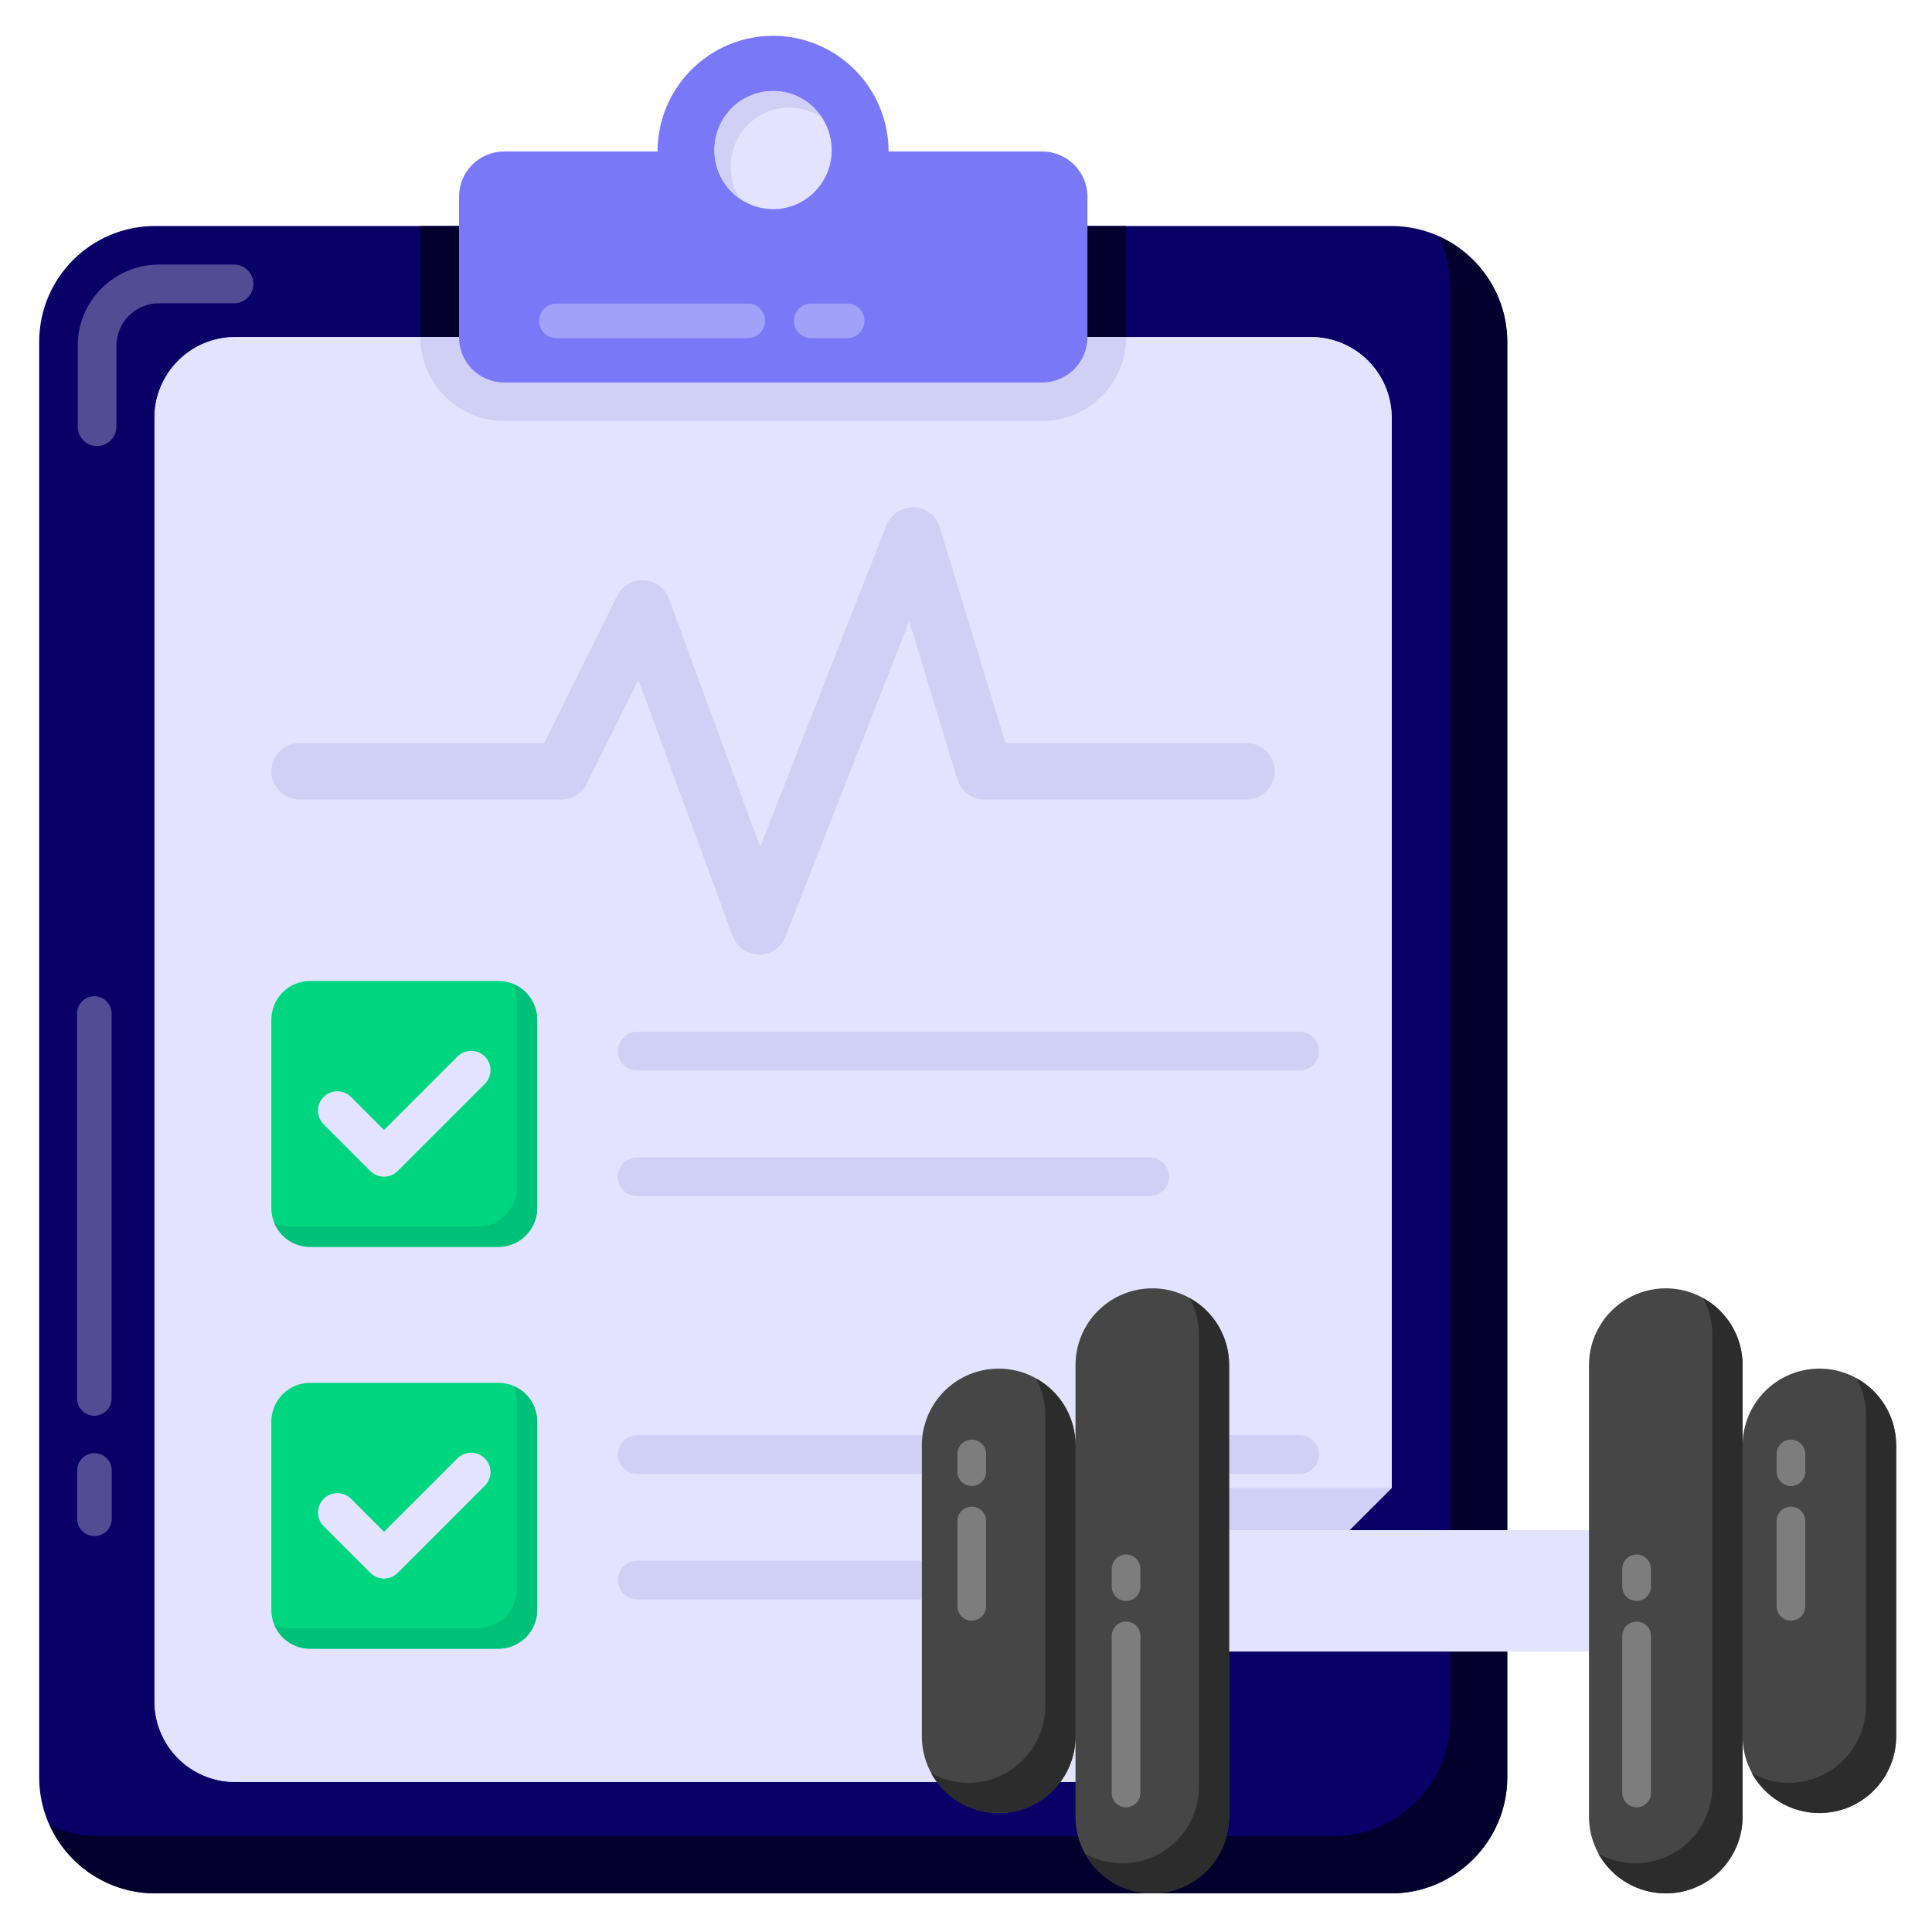 <svg width="216" height="216" viewBox="0 0 216 216" fill="none" xmlns="http://www.w3.org/2000/svg">
<g filter="url(#filter0_d_185_590)">
<path d="M168.513 34.246V194.703C168.513 201.841 162.673 207.681 155.535 207.681H17.358C10.176 207.681 4.379 201.841 4.379 194.703V34.246C4.379 27.064 10.176 21.267 17.358 21.267H155.535C162.673 21.267 168.513 27.064 168.513 34.246Z" fill="#090068"/>
<path d="M168.513 34.246V194.703C168.513 201.841 162.673 207.681 155.535 207.681H17.358C14.877 207.681 12.448 206.967 10.362 205.624C8.276 204.282 6.619 202.368 5.59 200.111C7.234 200.846 9.051 201.279 10.955 201.279H149.132C156.27 201.279 162.111 195.438 162.111 188.3V27.843C162.111 25.896 161.678 24.079 160.899 22.435C165.399 24.469 168.513 29.011 168.513 34.246ZM125.901 21.267V33.683C125.901 38.875 121.704 43.071 116.513 43.071H56.38C51.231 43.071 46.992 38.875 46.992 33.683V21.267H125.901Z" fill="#03002D"/>
<path d="M155.6 162.374H131.737C126.762 162.374 122.725 166.41 122.725 171.389V195.226L155.6 162.374Z" fill="#D0D0F7"/>
<path d="M155.6 42.708V162.374H131.737C126.762 162.374 122.725 166.41 122.725 171.389V195.226H26.296C23.905 195.226 21.613 194.277 19.922 192.587C18.231 190.897 17.281 188.605 17.28 186.215V42.708C17.28 37.733 21.312 33.692 26.291 33.692H146.584C151.559 33.692 155.6 37.728 155.6 42.708Z" fill="#E4E3FF"/>
<path d="M155.578 42.725V162.387H131.741C126.766 162.387 122.743 166.41 122.743 171.385V195.222H26.308C25.123 195.228 23.948 194.999 22.852 194.55C21.755 194.1 20.758 193.438 19.918 192.602C19.077 191.766 18.411 190.772 17.956 189.677C17.501 188.583 17.267 187.409 17.267 186.224V42.725C17.267 37.75 21.29 33.683 26.308 33.683H146.575C151.551 33.683 155.578 37.75 155.578 42.725Z" fill="#E4E3FF"/>
<path d="M125.901 33.683C125.901 38.875 121.705 43.071 116.513 43.071H56.38C51.231 43.071 46.992 38.875 46.992 33.683H125.901Z" fill="#D0D0F7"/>
<path d="M116.517 12.935H99.343C99.343 9.512 97.986 6.228 95.569 3.804C93.153 1.379 89.874 0.011 86.451 0C79.312 0 73.515 5.797 73.515 12.935H56.384C53.572 12.935 51.322 15.185 51.322 17.997V33.701C51.322 36.513 53.572 38.762 56.384 38.762H116.517C119.286 38.762 121.579 36.513 121.579 33.701V17.997C121.579 15.185 119.286 12.935 116.517 12.935Z" fill="#7979F7"/>
<path d="M86.451 19.381C82.817 19.381 79.875 16.439 79.875 12.805C79.875 9.128 82.817 6.186 86.451 6.186C90.041 6.186 92.983 9.128 92.983 12.805C92.983 16.439 90.041 19.381 86.451 19.381Z" fill="#E4E3FF"/>
<path d="M91.897 9.154C90.859 8.462 89.604 8.029 88.263 8.029C84.629 8.029 81.688 10.971 81.688 14.648C81.688 15.989 82.077 17.201 82.769 18.239C81.039 17.071 79.871 15.081 79.871 12.788C79.871 9.111 82.812 6.169 86.446 6.169C88.739 6.169 90.729 7.337 91.897 9.154Z" fill="#D0D0F7"/>
<path opacity="0.3" d="M83.608 33.8H62.203C61.691 33.8 61.2 33.597 60.838 33.235C60.476 32.873 60.273 32.383 60.273 31.871C60.273 31.359 60.476 30.868 60.838 30.506C61.2 30.145 61.691 29.941 62.203 29.941H83.608C84.12 29.941 84.611 30.145 84.973 30.506C85.335 30.868 85.538 31.359 85.538 31.871C85.538 32.383 85.335 32.873 84.973 33.235C84.611 33.597 84.12 33.8 83.608 33.8ZM94.714 33.8H90.69C90.179 33.8 89.688 33.597 89.326 33.235C88.964 32.873 88.761 32.383 88.761 31.871C88.761 31.359 88.964 30.868 89.326 30.506C89.688 30.145 90.179 29.941 90.69 29.941H94.714C95.225 29.941 95.716 30.145 96.078 30.506C96.44 30.868 96.643 31.359 96.643 31.871C96.643 32.383 96.44 32.873 96.078 33.235C95.716 33.597 95.225 33.8 94.714 33.8ZM12.478 109.313V152.35C12.478 152.862 12.274 153.354 11.912 153.716C11.55 154.078 11.058 154.282 10.546 154.282C10.034 154.282 9.543 154.078 9.18 153.716C8.818 153.354 8.614 152.862 8.614 152.35V109.313C8.614 108.801 8.818 108.31 9.18 107.947C9.543 107.585 10.034 107.382 10.546 107.382C11.058 107.382 11.55 107.585 11.912 107.947C12.274 108.31 12.478 108.801 12.478 109.313ZM12.495 160.397V165.804C12.495 166.317 12.292 166.808 11.929 167.17C11.567 167.532 11.076 167.736 10.563 167.736C10.051 167.736 9.56 167.532 9.198 167.17C8.835 166.808 8.632 166.317 8.632 165.804V160.397C8.632 159.884 8.835 159.393 9.198 159.031C9.56 158.668 10.051 158.465 10.563 158.465C11.076 158.465 11.567 158.668 11.929 159.031C12.292 159.393 12.495 159.884 12.495 160.397Z" fill="white"/>
<path d="M142.518 82.223C142.518 83.971 141.094 85.394 139.347 85.394H110.063C109.383 85.392 108.722 85.173 108.176 84.768C107.631 84.363 107.229 83.794 107.03 83.144L101.653 65.468L87.813 100.726C86.81 103.382 82.947 103.417 81.908 100.657L71.378 72.017L65.612 83.625C65.355 84.156 64.953 84.604 64.452 84.918C63.952 85.231 63.373 85.396 62.782 85.394H33.498C32.66 85.394 31.857 85.061 31.264 84.468C30.671 83.876 30.338 83.072 30.338 82.234C30.338 81.396 30.671 80.592 31.264 79.999C31.857 79.406 32.66 79.073 33.498 79.073H60.831L68.99 62.617C69.264 62.062 69.694 61.601 70.228 61.289C70.762 60.977 71.375 60.83 71.992 60.864C72.609 60.898 73.203 61.112 73.699 61.481C74.195 61.85 74.572 62.356 74.783 62.937L84.988 90.659L99.1 54.709C99.351 54.107 99.777 53.595 100.322 53.239C100.867 52.882 101.507 52.698 102.159 52.71C102.816 52.731 103.451 52.958 103.974 53.357C104.496 53.756 104.881 54.309 105.075 54.938L112.408 79.073H139.347C139.762 79.072 140.173 79.152 140.557 79.309C140.941 79.467 141.29 79.698 141.585 79.991C141.879 80.283 142.113 80.631 142.273 81.014C142.434 81.397 142.516 81.808 142.518 82.223Z" fill="#D0D0F7"/>
<path opacity="0.3" d="M10.851 45.87C10.277 45.87 9.727 45.642 9.322 45.237C8.916 44.831 8.688 44.281 8.688 43.707V34.666C8.688 29.651 12.763 25.581 17.773 25.581H26.166C26.739 25.581 27.29 25.808 27.695 26.214C28.101 26.62 28.329 27.17 28.329 27.744C28.329 28.317 28.101 28.867 27.695 29.273C27.29 29.679 26.739 29.907 26.166 29.907H17.773C16.511 29.907 15.3 30.408 14.408 31.3C13.515 32.193 13.014 33.403 13.014 34.666V43.707C13.014 44.281 12.786 44.831 12.381 45.237C11.975 45.642 11.425 45.87 10.851 45.87Z" fill="white"/>
<path d="M60.057 110.001V131.07C60.057 132.217 59.601 133.317 58.79 134.129C57.978 134.94 56.878 135.396 55.731 135.396H34.662C33.515 135.396 32.414 134.94 31.603 134.129C30.792 133.317 30.336 132.217 30.336 131.07V110.001C30.336 108.854 30.792 107.753 31.603 106.942C32.414 106.131 33.515 105.675 34.662 105.675H55.731C56.878 105.675 57.978 106.131 58.79 106.942C59.601 107.753 60.057 108.854 60.057 110.001Z" fill="#00D67F"/>
<path d="M60.057 110.01V131.078C60.057 133.458 58.11 135.404 55.731 135.404H34.662C32.889 135.404 31.331 134.323 30.682 132.765C31.201 132.982 31.764 133.111 32.369 133.111H53.438C55.817 133.111 57.764 131.165 57.764 128.785V107.717C57.764 107.111 57.634 106.549 57.418 106.03C58.975 106.679 60.057 108.236 60.057 110.01Z" fill="#00C179"/>
<path d="M60.057 154.933V176.001C60.057 177.148 59.601 178.249 58.79 179.06C57.978 179.871 56.878 180.327 55.731 180.327H34.662C33.515 180.327 32.414 179.871 31.603 179.06C30.792 178.249 30.336 177.148 30.336 176.001V154.933C30.336 153.785 30.792 152.685 31.603 151.874C32.414 151.062 33.515 150.606 34.662 150.606H55.731C56.878 150.606 57.978 151.062 58.79 151.874C59.601 152.685 60.057 153.785 60.057 154.933Z" fill="#00D67F"/>
<path d="M60.057 154.933V176.001C60.057 178.38 58.11 180.327 55.731 180.327H34.662C32.889 180.327 31.331 179.246 30.682 177.688C31.201 177.904 31.764 178.034 32.369 178.034H53.438C55.817 178.034 57.764 176.088 57.764 173.708V152.64C57.764 152.034 57.634 151.472 57.418 150.953C58.975 151.601 60.057 153.159 60.057 154.933Z" fill="#00C179"/>
<path d="M41.407 126.921L36.215 121.729C36.009 121.53 35.844 121.291 35.73 121.027C35.617 120.763 35.557 120.479 35.555 120.192C35.553 119.905 35.607 119.62 35.716 119.354C35.825 119.089 35.985 118.847 36.188 118.644C36.392 118.441 36.633 118.28 36.899 118.171C37.165 118.063 37.45 118.008 37.737 118.01C38.024 118.013 38.308 118.073 38.572 118.186C38.836 118.299 39.074 118.464 39.274 118.671L42.934 122.335L51.119 114.15C51.318 113.943 51.557 113.779 51.821 113.665C52.085 113.552 52.369 113.492 52.656 113.49C52.943 113.487 53.228 113.542 53.494 113.651C53.76 113.759 54.001 113.92 54.204 114.123C54.407 114.326 54.568 114.568 54.677 114.834C54.785 115.099 54.84 115.384 54.838 115.671C54.835 115.959 54.776 116.242 54.662 116.506C54.549 116.77 54.384 117.009 54.178 117.209L44.465 126.921C44.06 127.326 43.51 127.554 42.936 127.554C42.362 127.554 41.812 127.326 41.407 126.921ZM41.407 171.848L36.215 166.656C36.009 166.457 35.844 166.218 35.73 165.954C35.617 165.69 35.557 165.407 35.555 165.119C35.553 164.832 35.607 164.547 35.716 164.282C35.825 164.016 35.985 163.774 36.188 163.571C36.392 163.368 36.633 163.207 36.899 163.099C37.165 162.99 37.45 162.935 37.737 162.938C38.024 162.94 38.308 163 38.572 163.113C38.836 163.226 39.074 163.391 39.274 163.598L42.934 167.262L51.119 159.077C51.318 158.87 51.557 158.706 51.821 158.592C52.085 158.479 52.369 158.419 52.656 158.417C52.943 158.414 53.228 158.469 53.494 158.578C53.76 158.687 54.001 158.847 54.204 159.05C54.407 159.253 54.568 159.495 54.677 159.761C54.785 160.027 54.84 160.311 54.838 160.599C54.835 160.886 54.776 161.17 54.662 161.434C54.549 161.697 54.384 161.936 54.178 162.136L44.465 171.852C44.06 172.258 43.51 172.485 42.936 172.485C42.362 172.485 41.812 172.253 41.407 171.848Z" fill="#E4E3FF"/>
<path d="M145.312 115.681H71.227C70.653 115.681 70.103 115.454 69.697 115.048C69.292 114.642 69.064 114.092 69.064 113.518C69.064 112.945 69.292 112.394 69.697 111.989C70.103 111.583 70.653 111.355 71.227 111.355H145.312C145.886 111.355 146.436 111.583 146.842 111.989C147.248 112.394 147.475 112.945 147.475 113.518C147.475 114.092 147.248 114.642 146.842 115.048C146.436 115.454 145.886 115.681 145.312 115.681ZM128.548 129.72H71.227C70.653 129.72 70.103 129.492 69.697 129.086C69.292 128.681 69.064 128.13 69.064 127.557C69.064 126.983 69.292 126.433 69.697 126.027C70.103 125.622 70.653 125.394 71.227 125.394H128.548C129.122 125.394 129.672 125.622 130.078 126.027C130.484 126.433 130.712 126.983 130.712 127.557C130.712 128.13 130.484 128.681 130.078 129.086C129.672 129.492 129.122 129.72 128.548 129.72ZM145.312 160.782H71.227C70.653 160.782 70.103 160.554 69.697 160.148C69.292 159.742 69.064 159.192 69.064 158.618C69.064 158.045 69.292 157.495 69.697 157.089C70.103 156.683 70.653 156.455 71.227 156.455H145.312C145.886 156.455 146.436 156.683 146.842 157.089C147.248 157.495 147.475 158.045 147.475 158.618C147.475 159.192 147.248 159.742 146.842 160.148C146.436 160.554 145.886 160.782 145.312 160.782ZM104.755 174.82H71.227C70.653 174.82 70.103 174.592 69.697 174.186C69.292 173.781 69.064 173.231 69.064 172.657C69.064 172.083 69.292 171.533 69.697 171.127C70.103 170.722 70.653 170.494 71.227 170.494H104.755C105.328 170.494 105.878 170.722 106.284 171.127C106.69 171.533 106.918 172.083 106.918 172.657C106.918 173.231 106.69 173.781 106.284 174.186C105.878 174.592 105.328 174.82 104.755 174.82Z" fill="#D0D0F7"/>
<path d="M121.865 167.072H184.672V180.647H121.865V167.072Z" fill="#E4E3FF"/>
<path d="M177.65 148.625V199.094C177.65 201.372 178.555 203.556 180.165 205.166C181.776 206.777 183.96 207.681 186.238 207.681C188.515 207.681 190.699 206.777 192.31 205.166C193.92 203.556 194.825 201.372 194.825 199.094V148.625C194.825 146.348 193.92 144.163 192.31 142.553C190.699 140.942 188.515 140.038 186.238 140.038C183.96 140.038 181.776 140.942 180.165 142.553C178.555 144.163 177.65 146.348 177.65 148.625Z" fill="#474646"/>
<path d="M194.816 148.616V199.077C194.822 200.206 194.604 201.324 194.175 202.369C193.746 203.413 193.115 204.362 192.318 205.162C191.522 205.962 190.574 206.596 189.532 207.028C188.489 207.461 187.371 207.683 186.242 207.681C184.705 207.679 183.196 207.268 181.871 206.489C180.546 205.711 179.452 204.593 178.702 203.251C180.012 203.971 181.487 204.336 182.982 204.312C184.476 204.287 185.939 203.874 187.225 203.113C188.511 202.351 189.577 201.268 190.317 199.969C191.058 198.671 191.447 197.201 191.446 195.707V145.242C191.446 143.767 191.057 142.352 190.417 141.132C191.753 141.871 192.867 142.955 193.641 144.272C194.415 145.589 194.821 147.089 194.816 148.616Z" fill="#2D2C2C"/>
<path d="M194.825 157.602V190.117C194.825 192.395 195.73 194.579 197.34 196.189C198.951 197.8 201.135 198.705 203.413 198.705C205.69 198.705 207.874 197.8 209.485 196.189C211.095 194.579 212 192.395 212 190.117V157.602C212 155.324 211.095 153.14 209.485 151.53C207.874 149.919 205.69 149.014 203.413 149.014C201.135 149.014 198.951 149.919 197.34 151.53C195.73 153.14 194.825 155.324 194.825 157.602Z" fill="#474646"/>
<path d="M211.987 157.602V190.122C211.989 191.247 211.768 192.362 211.338 193.402C210.909 194.442 210.278 195.387 209.482 196.182C208.686 196.978 207.741 197.609 206.701 198.039C205.661 198.469 204.547 198.689 203.421 198.687C200.142 198.687 197.321 196.892 195.842 194.231C197.096 194.937 198.507 195.322 200.017 195.322C202.296 195.314 204.479 194.404 206.091 192.792C207.702 191.18 208.61 188.996 208.617 186.717V154.227C208.617 152.757 208.232 151.342 207.592 150.122C210.222 151.567 211.987 154.362 211.987 157.602Z" fill="#2D2C2C"/>
<path d="M137.417 148.625V199.094C137.417 201.372 136.512 203.556 134.902 205.166C133.291 206.777 131.107 207.681 128.83 207.681C126.552 207.681 124.368 206.777 122.757 205.166C121.147 203.556 120.242 201.372 120.242 199.094V148.625C120.242 146.348 121.147 144.163 122.757 142.553C124.368 140.942 126.552 140.038 128.83 140.038C131.107 140.038 133.291 140.942 134.902 142.553C136.512 144.163 137.417 146.348 137.417 148.625ZM120.238 157.602V190.117C120.238 191.245 120.016 192.362 119.584 193.403C119.153 194.445 118.52 195.392 117.723 196.189C116.925 196.987 115.979 197.619 114.937 198.051C113.895 198.483 112.778 198.705 111.651 198.705C110.523 198.705 109.406 198.483 108.364 198.051C107.322 197.619 106.376 196.987 105.578 196.189C104.781 195.392 104.148 194.445 103.717 193.403C103.285 192.362 103.063 191.245 103.063 190.117V157.602C103.063 155.324 103.968 153.14 105.578 151.53C107.189 149.919 109.373 149.014 111.651 149.014C113.928 149.014 116.112 149.919 117.723 151.53C119.333 153.14 120.238 155.324 120.238 157.602Z" fill="#474646"/>
<path d="M137.417 148.616V199.077C137.415 201.36 136.516 203.551 134.912 205.177C134.116 205.972 133.17 206.603 132.129 207.033C131.088 207.463 129.973 207.683 128.847 207.681C127.309 207.68 125.799 207.269 124.473 206.49C123.147 205.712 122.053 204.594 121.302 203.251C122.612 203.976 124.088 204.346 125.585 204.324C127.081 204.302 128.546 203.89 129.834 203.127C131.122 202.365 132.189 201.279 132.928 199.977C133.666 198.676 134.052 197.203 134.047 195.707V145.242C134.047 143.767 133.658 142.352 133.017 141.132C134.354 141.871 135.468 142.955 136.242 144.272C137.016 145.589 137.422 147.089 137.417 148.616ZM120.242 157.602V190.122C120.243 191.248 120.021 192.363 119.591 193.403C119.16 194.443 118.528 195.388 117.732 196.184C116.935 196.98 115.99 197.611 114.949 198.042C113.909 198.472 112.794 198.693 111.668 198.692C108.393 198.692 105.568 196.896 104.097 194.231C105.347 194.937 106.758 195.322 108.267 195.322C110.643 195.322 112.793 194.357 114.333 192.786C115.907 191.246 116.868 189.092 116.868 186.717V154.232C116.868 152.757 116.483 151.342 115.843 150.122C118.473 151.567 120.242 154.362 120.242 157.606V157.602Z" fill="#2D2C2C"/>
<g opacity="0.3">
<path d="M108.644 177.191C108.433 177.191 108.224 177.15 108.029 177.07C107.834 176.989 107.657 176.871 107.508 176.722C107.358 176.573 107.24 176.395 107.16 176.201C107.079 176.006 107.038 175.797 107.039 175.586V166.051C107.039 165.625 107.208 165.217 107.509 164.916C107.81 164.615 108.218 164.446 108.644 164.446C109.07 164.446 109.478 164.615 109.779 164.916C110.08 165.217 110.249 165.625 110.249 166.051V175.581C110.249 175.792 110.207 176 110.127 176.195C110.046 176.389 109.928 176.566 109.778 176.715C109.629 176.863 109.452 176.981 109.258 177.061C109.063 177.142 108.854 177.183 108.644 177.182V177.191ZM108.644 162.14C108.433 162.141 108.225 162.1 108.03 162.019C107.835 161.939 107.658 161.821 107.509 161.673C107.36 161.524 107.242 161.347 107.161 161.153C107.08 160.958 107.039 160.75 107.039 160.539V158.558C107.039 158.132 107.208 157.724 107.509 157.423C107.81 157.122 108.218 156.953 108.644 156.953C109.07 156.953 109.478 157.122 109.779 157.423C110.08 157.724 110.249 158.132 110.249 158.558V160.535C110.249 160.746 110.208 160.955 110.128 161.15C110.047 161.345 109.929 161.522 109.78 161.671C109.631 161.82 109.454 161.938 109.259 162.019C109.064 162.099 108.855 162.141 108.644 162.14Z" fill="white"/>
</g>
<g opacity="0.3">
<path d="M125.897 198.06C125.686 198.061 125.477 198.02 125.282 197.939C125.087 197.859 124.909 197.74 124.76 197.591C124.611 197.442 124.493 197.265 124.413 197.07C124.332 196.875 124.291 196.666 124.292 196.455V178.9C124.292 178.474 124.461 178.066 124.762 177.765C125.063 177.464 125.471 177.295 125.897 177.295C126.322 177.295 126.73 177.464 127.031 177.765C127.332 178.066 127.502 178.474 127.502 178.9V196.455C127.502 196.666 127.46 196.874 127.379 197.069C127.299 197.263 127.18 197.44 127.031 197.588C126.882 197.737 126.705 197.855 126.51 197.935C126.316 198.015 126.107 198.061 125.897 198.06ZM125.897 174.984C125.686 174.985 125.477 174.944 125.283 174.864C125.088 174.784 124.911 174.666 124.762 174.517C124.613 174.368 124.494 174.192 124.414 173.997C124.333 173.803 124.292 173.594 124.292 173.384V171.402C124.292 170.977 124.461 170.568 124.762 170.267C125.063 169.966 125.471 169.797 125.897 169.797C126.322 169.797 126.73 169.966 127.031 170.267C127.332 170.568 127.502 170.977 127.502 171.402V173.379C127.502 173.59 127.461 173.799 127.381 173.994C127.3 174.189 127.182 174.366 127.033 174.516C126.884 174.665 126.706 174.783 126.511 174.863C126.316 174.944 126.107 174.985 125.897 174.984Z" fill="white"/>
</g>
<g opacity="0.3">
<path d="M200.233 177.191C200.443 177.191 200.652 177.149 200.846 177.068C201.041 176.988 201.218 176.869 201.366 176.72C201.515 176.571 201.633 176.394 201.713 176.2C201.793 176.005 201.834 175.796 201.833 175.586V166.051C201.833 165.626 201.665 165.218 201.364 164.917C201.063 164.617 200.656 164.448 200.231 164.448C199.806 164.448 199.398 164.617 199.097 164.917C198.797 165.218 198.628 165.626 198.628 166.051V175.581C198.628 176.006 198.796 176.413 199.097 176.713C199.397 177.013 199.804 177.182 200.229 177.182L200.233 177.191ZM200.233 162.14C200.657 162.14 201.064 161.971 201.365 161.671C201.665 161.371 201.833 160.964 201.833 160.539V158.558C201.833 158.133 201.665 157.725 201.364 157.425C201.063 157.124 200.656 156.955 200.231 156.955C199.806 156.955 199.398 157.124 199.097 157.425C198.797 157.725 198.628 158.133 198.628 158.558V160.535C198.627 160.746 198.668 160.954 198.748 161.149C198.829 161.344 198.946 161.521 199.095 161.67C199.244 161.819 199.42 161.937 199.615 162.018C199.809 162.098 200.022 162.14 200.233 162.14Z" fill="white"/>
</g>
<g opacity="0.3">
<path d="M182.976 198.06C183.187 198.061 183.396 198.02 183.591 197.939C183.786 197.859 183.963 197.74 184.112 197.591C184.261 197.442 184.379 197.265 184.46 197.07C184.54 196.875 184.581 196.666 184.581 196.455V178.9C184.581 178.474 184.412 178.066 184.111 177.765C183.81 177.464 183.402 177.295 182.976 177.295C182.55 177.295 182.142 177.464 181.841 177.765C181.54 178.066 181.371 178.474 181.371 178.9V196.455C181.371 196.666 181.412 196.874 181.493 197.069C181.574 197.263 181.692 197.44 181.841 197.588C181.99 197.737 182.167 197.855 182.362 197.935C182.557 198.015 182.765 198.061 182.976 198.06ZM182.976 174.984C183.186 174.985 183.395 174.944 183.59 174.864C183.784 174.784 183.961 174.666 184.11 174.517C184.26 174.368 184.378 174.192 184.459 173.997C184.539 173.803 184.581 173.594 184.581 173.384V171.402C184.581 170.977 184.412 170.568 184.111 170.267C183.81 169.966 183.402 169.797 182.976 169.797C182.55 169.797 182.142 169.966 181.841 170.267C181.54 170.568 181.371 170.977 181.371 171.402V173.379C181.37 173.59 181.411 173.799 181.492 173.994C181.572 174.189 181.691 174.366 181.84 174.516C181.989 174.665 182.166 174.783 182.361 174.863C182.556 174.944 182.765 174.985 182.976 174.984Z" fill="white"/>
</g>
</g>
<defs>
<filter id="filter0_d_185_590" x="0.379" y="0" width="215.621" height="215.681" filterUnits="userSpaceOnUse" color-interpolation-filters="sRGB">
<feFlood flood-opacity="0" result="BackgroundImageFix"/>
<feColorMatrix in="SourceAlpha" type="matrix" values="0 0 0 0 0 0 0 0 0 0 0 0 0 0 0 0 0 0 127 0" result="hardAlpha"/>
<feOffset dy="4"/>
<feGaussianBlur stdDeviation="2"/>
<feComposite in2="hardAlpha" operator="out"/>
<feColorMatrix type="matrix" values="0 0 0 0 0 0 0 0 0 0 0 0 0 0 0 0 0 0 0.25 0"/>
<feBlend mode="normal" in2="BackgroundImageFix" result="effect1_dropShadow_185_590"/>
<feBlend mode="normal" in="SourceGraphic" in2="effect1_dropShadow_185_590" result="shape"/>
</filter>
</defs>
</svg>
